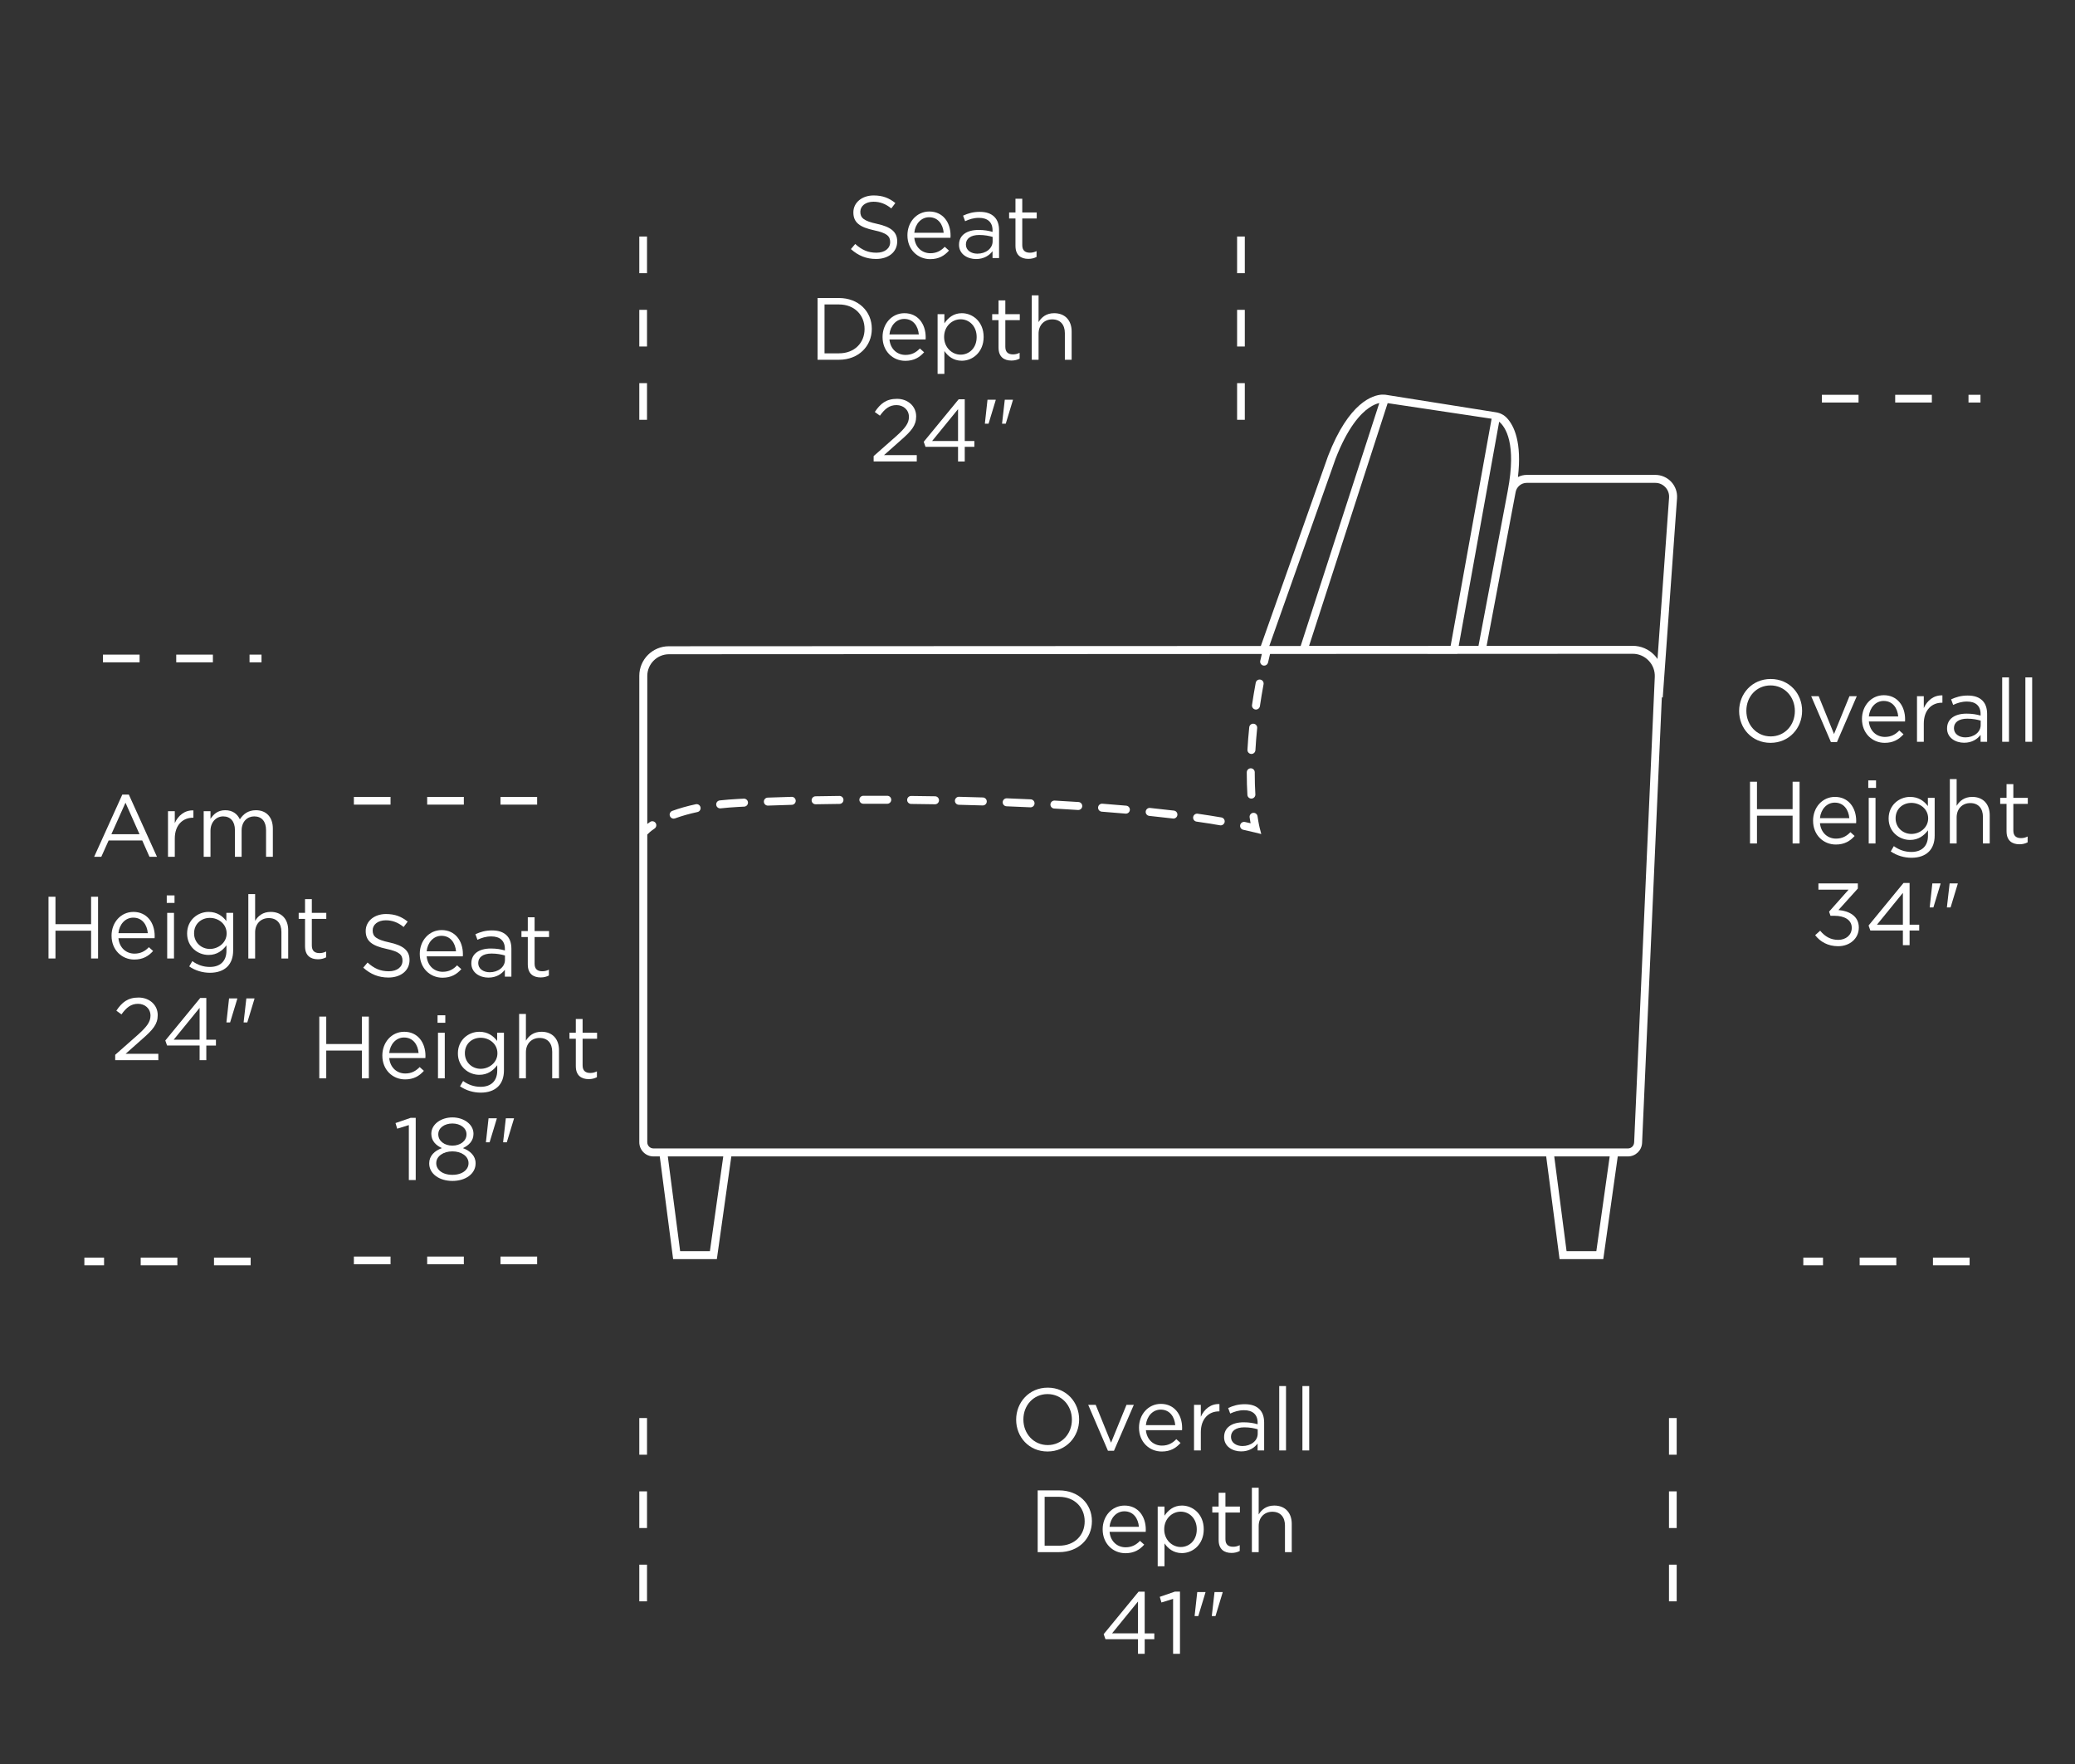 <?xml version="1.0" encoding="UTF-8"?>
<svg id="Blue_Background" data-name="Blue Background" xmlns="http://www.w3.org/2000/svg" viewBox="0 0 2000 1700">
  <rect x="0" y="0" width="2000" height="1700" fill="#333333" stroke="none"/>
  <defs>
    <style>
      .cls-1 {
        fill: #fff;
      }
    </style>
  </defs>
  <rect class="cls-1" x="616.19" y="1507.9" width="7.43" height="35.33"/>
  <rect class="cls-1" x="616.19" y="1366.6" width="7.43" height="35.33"/>
  <rect class="cls-1" x="616.19" y="1437.26" width="7.43" height="35.33"/>
  <rect class="cls-1" x="1608.66" y="1366.6" width="7.43" height="35.33"/>
  <rect class="cls-1" x="1608.66" y="1437.26" width="7.43" height="35.33"/>
  <rect class="cls-1" x="1608.66" y="1507.9" width="7.43" height="35.33"/>
  <rect class="cls-1" x="135.62" y="1211.98" width="35.33" height="7.43"/>
  <rect class="cls-1" x="240.52" y="630.87" width="11.53" height="7.43"/>
  <rect class="cls-1" x="206.27" y="1211.98" width="35.33" height="7.43"/>
  <rect class="cls-1" x="99.22" y="630.87" width="35.33" height="7.43"/>
  <rect class="cls-1" x="81.32" y="1211.98" width="18.98" height="7.43"/>
  <rect class="cls-1" x="169.87" y="630.87" width="35.33" height="7.43"/>
  <rect class="cls-1" x="1756.04" y="380.48" width="35.33" height="7.43"/>
  <rect class="cls-1" x="1792.44" y="1211.98" width="35.33" height="7.43"/>
  <rect class="cls-1" x="1863.09" y="1211.98" width="35.33" height="7.43"/>
  <rect class="cls-1" x="1826.69" y="380.48" width="35.33" height="7.43"/>
  <rect class="cls-1" x="1897.35" y="380.48" width="11.54" height="7.43"/>
  <rect class="cls-1" x="1738.13" y="1211.98" width="18.98" height="7.43"/>
  <rect class="cls-1" x="616.19" y="227.94" width="7.43" height="35.33"/>
  <rect class="cls-1" x="616.19" y="369.24" width="7.43" height="35.33"/>
  <rect class="cls-1" x="616.19" y="298.6" width="7.43" height="35.33"/>
  <rect class="cls-1" x="1192.38" y="227.94" width="7.43" height="35.33"/>
  <rect class="cls-1" x="1192.38" y="298.6" width="7.43" height="35.33"/>
  <rect class="cls-1" x="1192.38" y="369.24" width="7.43" height="35.33"/>
  <rect class="cls-1" x="341.09" y="1210.97" width="35.33" height="7.43"/>
  <rect class="cls-1" x="411.74" y="1210.97" width="35.33" height="7.43"/>
  <rect class="cls-1" x="482.39" y="1210.97" width="35.33" height="7.43"/>
  <rect class="cls-1" x="341.09" y="768" width="35.33" height="7.43"/>
  <rect class="cls-1" x="482.39" y="768" width="35.33" height="7.43"/>
  <rect class="cls-1" x="411.74" y="768" width="35.33" height="7.43"/>
  <g>
    <path class="cls-1" d="m1676.27,685.29v-.17c0-16.41,12.33-30.77,30.43-30.77s30.26,14.2,30.26,30.6v.17c0,16.41-12.33,30.77-30.43,30.77s-30.26-14.2-30.26-30.6Zm53.72,0v-.17c0-13.52-9.86-24.57-23.46-24.57s-23.29,10.88-23.29,24.4v.17c0,13.52,9.86,24.57,23.46,24.57s23.29-10.88,23.29-24.4Z"/>
    <path class="cls-1" d="m1745.71,670.92h7.23l14.79,36.47,14.88-36.47h7.06l-19.13,44.29h-5.78l-19.04-44.29Z"/>
    <path class="cls-1" d="m1794.67,693.02v-.17c0-12.67,8.92-22.87,21.08-22.87,13.01,0,20.49,10.37,20.49,23.21,0,.85,0,1.36-.08,2.12h-34.85c.94,9.52,7.65,14.88,15.47,14.88,6.04,0,10.29-2.46,13.86-6.21l4.08,3.66c-4.42,4.93-9.78,8.25-18.11,8.25-12.07,0-21.93-9.27-21.93-22.87Zm34.94-2.55c-.68-7.99-5.27-14.96-14.03-14.96-7.65,0-13.43,6.38-14.28,14.96h28.31Z"/>
    <path class="cls-1" d="m1847.71,670.92h6.55v11.48c3.23-7.31,9.61-12.58,17.94-12.24v7.06h-.51c-9.61,0-17.43,6.89-17.43,20.15v17.51h-6.55v-43.95Z"/>
    <path class="cls-1" d="m1876.69,702.12v-.17c0-9.27,7.65-14.2,18.79-14.2,5.61,0,9.61.76,13.52,1.87v-1.53c0-7.91-4.85-11.99-13.09-11.99-5.19,0-9.27,1.36-13.35,3.23l-1.96-5.36c4.85-2.21,9.61-3.66,15.98-3.66s10.97,1.62,14.2,4.85c2.98,2.98,4.5,7.23,4.5,12.84v26.86h-6.29v-6.63c-3.06,4-8.16,7.57-15.9,7.57-8.16,0-16.41-4.68-16.41-13.69Zm32.39-3.4v-4.25c-3.23-.94-7.57-1.87-12.92-1.87-8.25,0-12.84,3.57-12.84,9.1v.17c0,5.53,5.1,8.76,11.05,8.76,8.08,0,14.71-4.93,14.71-11.9Z"/>
    <path class="cls-1" d="m1929.82,652.82h6.55v62.05h-6.55v-62.05Z"/>
    <path class="cls-1" d="m1952.17,652.82h6.55v62.05h-6.55v-62.05Z"/>
    <path class="cls-1" d="m1686.76,753.37h6.71v26.44h34.34v-26.44h6.72v59.5h-6.72v-26.78h-34.34v26.78h-6.71v-59.5Z"/>
    <path class="cls-1" d="m1747.54,791.02v-.17c0-12.67,8.92-22.87,21.08-22.87,13.01,0,20.49,10.37,20.49,23.21,0,.85,0,1.36-.08,2.12h-34.85c.94,9.52,7.65,14.88,15.47,14.88,6.04,0,10.29-2.46,13.86-6.21l4.08,3.66c-4.42,4.93-9.78,8.25-18.11,8.25-12.07,0-21.93-9.27-21.93-22.87Zm34.94-2.55c-.68-7.99-5.27-14.96-14.03-14.96-7.65,0-13.43,6.38-14.28,14.96h28.31Z"/>
    <path class="cls-1" d="m1800.75,752.09h7.48v7.23h-7.48v-7.23Zm.42,16.83h6.55v43.95h-6.55v-43.95Z"/>
    <path class="cls-1" d="m1822.42,820.52l2.97-5.1c5.02,3.66,10.63,5.61,16.92,5.61,9.69,0,15.98-5.35,15.98-15.64v-5.19c-3.83,5.1-9.18,9.27-17.26,9.27-10.54,0-20.66-7.91-20.66-20.57v-.17c0-12.84,10.2-20.74,20.66-20.74,8.25,0,13.6,4.08,17.17,8.84v-7.91h6.55v36.3c0,6.8-2.04,11.99-5.61,15.56-3.91,3.91-9.78,5.87-16.75,5.87s-14.11-2.04-19.98-6.12Zm36.04-31.71v-.17c0-9.01-7.82-14.88-16.15-14.88s-15.22,5.78-15.22,14.79v.17c0,8.84,7.06,14.96,15.22,14.96s16.15-6.04,16.15-14.88Z"/>
    <path class="cls-1" d="m1879.37,750.82h6.55v25.76c2.89-4.76,7.48-8.59,15.05-8.59,10.63,0,16.83,7.14,16.83,17.6v27.29h-6.54v-25.67c0-8.16-4.42-13.26-12.16-13.26s-13.18,5.53-13.18,13.77v25.16h-6.55v-62.05Z"/>
    <path class="cls-1" d="m1934.02,801.23v-26.52h-6.12v-5.78h6.12v-13.26h6.55v13.26h13.94v5.78h-13.94v25.67c0,5.36,2.98,7.31,7.4,7.31,2.21,0,4.08-.42,6.38-1.53v5.61c-2.3,1.19-4.76,1.87-7.91,1.87-7.06,0-12.41-3.49-12.41-12.41Z"/>
    <path class="cls-1" d="m1749.53,901.27l4.85-4.34c4.59,5.61,10.12,8.84,17.43,8.84s13.01-4.59,13.01-11.56v-.17c0-7.4-6.89-11.48-16.66-11.48h-3.83l-1.36-4,18.79-21.17h-29.07v-6.04h38v4.93l-18.7,20.74c10.37.85,19.64,5.87,19.64,16.75v.17c0,10.63-8.84,17.94-19.89,17.94-9.95,0-17.34-4.34-22.19-10.63Z"/>
    <path class="cls-1" d="m1834.11,896.76h-31.37l-1.7-4.84,33.66-40.97h5.87v40.21h9.27v5.61h-9.27v14.11h-6.46v-14.11Zm0-5.61v-30.69l-24.99,30.69h24.99Z"/>
    <path class="cls-1" d="m1862.5,851.37h7.91v.42l-6.89,22.7h-3.57l2.55-23.12Zm16.66,0h7.82v.42l-6.89,22.7h-3.57l2.64-23.12Z"/>
  </g>
  <g>
    <path class="cls-1" d="m820.15,240.05l4.17-4.93c6.21,5.61,12.16,8.42,20.4,8.42s13.26-4.25,13.26-10.12v-.17c0-5.53-2.97-8.67-15.47-11.31-13.69-2.97-19.98-7.4-19.98-17.17v-.17c0-9.35,8.25-16.24,19.55-16.24,8.67,0,14.88,2.46,20.91,7.31l-3.91,5.19c-5.53-4.51-11.05-6.46-17.17-6.46-7.74,0-12.67,4.25-12.67,9.61v.17c0,5.61,3.06,8.76,16.15,11.56,13.26,2.89,19.38,7.74,19.38,16.83v.17c0,10.2-8.5,16.83-20.32,16.83-9.44,0-17.17-3.14-24.31-9.52Z"/>
    <path class="cls-1" d="m874.63,226.87v-.17c0-12.67,8.92-22.87,21.08-22.87,13.01,0,20.49,10.37,20.49,23.21,0,.85,0,1.36-.08,2.12h-34.85c.94,9.52,7.65,14.88,15.47,14.88,6.04,0,10.29-2.46,13.86-6.21l4.08,3.66c-4.42,4.93-9.78,8.25-18.11,8.25-12.07,0-21.93-9.27-21.93-22.87Zm34.94-2.55c-.68-7.99-5.27-14.96-14.03-14.96-7.65,0-13.43,6.38-14.28,14.96h28.31Z"/>
    <path class="cls-1" d="m924.36,235.97v-.17c0-9.27,7.65-14.2,18.79-14.2,5.61,0,9.61.76,13.52,1.87v-1.53c0-7.91-4.85-11.99-13.09-11.99-5.19,0-9.27,1.36-13.35,3.23l-1.96-5.36c4.85-2.21,9.61-3.66,15.98-3.66s10.97,1.62,14.2,4.85c2.98,2.98,4.5,7.23,4.5,12.84v26.86h-6.29v-6.63c-3.06,4-8.16,7.57-15.9,7.57-8.16,0-16.41-4.68-16.41-13.69Zm32.39-3.4v-4.25c-3.23-.94-7.57-1.87-12.92-1.87-8.25,0-12.84,3.57-12.84,9.1v.17c0,5.53,5.1,8.76,11.05,8.76,8.08,0,14.71-4.93,14.71-11.9Z"/>
    <path class="cls-1" d="m978.76,237.07v-26.52h-6.12v-5.78h6.12v-13.26h6.55v13.26h13.94v5.78h-13.94v25.67c0,5.36,2.98,7.31,7.4,7.31,2.21,0,4.08-.42,6.38-1.53v5.61c-2.3,1.19-4.76,1.87-7.91,1.87-7.06,0-12.41-3.49-12.41-12.41Z"/>
    <path class="cls-1" d="m788.02,287.21h20.66c18.7,0,31.62,12.84,31.62,29.58v.17c0,16.75-12.92,29.75-31.62,29.75h-20.66v-59.5Zm6.71,6.21v47.09h13.94c15.05,0,24.65-10.2,24.65-23.38v-.17c0-13.18-9.61-23.55-24.65-23.55h-13.94Z"/>
    <path class="cls-1" d="m850.66,324.87v-.17c0-12.67,8.92-22.87,21.08-22.87,13.01,0,20.49,10.37,20.49,23.21,0,.85,0,1.36-.08,2.12h-34.85c.94,9.52,7.65,14.88,15.47,14.88,6.04,0,10.29-2.46,13.86-6.21l4.08,3.66c-4.42,4.93-9.78,8.25-18.11,8.25-12.07,0-21.93-9.27-21.93-22.87Zm34.94-2.55c-.68-7.99-5.27-14.96-14.03-14.96-7.65,0-13.43,6.38-14.28,14.96h28.31Z"/>
    <path class="cls-1" d="m903.7,302.77h6.55v8.84c3.57-5.27,8.75-9.78,16.83-9.78,10.54,0,21,8.33,21,22.78v.17c0,14.37-10.37,22.87-21,22.87-8.16,0-13.43-4.42-16.83-9.35v22.02h-6.55v-57.55Zm37.66,22.1v-.17c0-10.37-7.14-17-15.47-17s-15.9,6.89-15.9,16.92v.17c0,10.2,7.74,17,15.9,17s15.47-6.29,15.47-16.92Z"/>
    <path class="cls-1" d="m962.44,335.07v-26.52h-6.12v-5.78h6.12v-13.26h6.55v13.26h13.94v5.78h-13.94v25.67c0,5.36,2.98,7.31,7.4,7.31,2.21,0,4.08-.42,6.38-1.53v5.61c-2.3,1.19-4.76,1.87-7.91,1.87-7.06,0-12.41-3.49-12.41-12.41Z"/>
    <path class="cls-1" d="m994.48,284.66h6.55v25.76c2.89-4.76,7.48-8.59,15.05-8.59,10.63,0,16.83,7.14,16.83,17.6v27.29h-6.54v-25.67c0-8.16-4.42-13.26-12.16-13.26s-13.18,5.53-13.18,13.77v25.16h-6.55v-62.05Z"/>
    <path class="cls-1" d="m842.08,439.53l21.59-19.04c9.1-8.16,12.41-12.75,12.41-18.7,0-6.97-5.53-11.39-11.99-11.39-6.8,0-11.22,3.57-15.98,10.2l-4.93-3.57c5.36-7.99,10.97-12.67,21.42-12.67s18.45,7.14,18.45,16.83v.17c0,8.67-4.59,14.03-15.05,23.12l-15.9,14.11h31.54v6.12h-41.57v-5.19Z"/>
    <path class="cls-1" d="m923.42,430.61h-31.37l-1.7-4.84,33.66-40.97h5.87v40.21h9.27v5.61h-9.27v14.11h-6.46v-14.11Zm0-5.61v-30.69l-24.99,30.69h24.99Z"/>
    <path class="cls-1" d="m951.81,385.21h7.91v.42l-6.89,22.7h-3.57l2.55-23.12Zm16.66,0h7.82v.42l-6.89,22.7h-3.57l2.64-23.12Z"/>
  </g>
  <g>
    <path class="cls-1" d="m350.11,932.55l4.17-4.93c6.21,5.61,12.16,8.42,20.4,8.42s13.26-4.25,13.26-10.12v-.17c0-5.53-2.97-8.67-15.47-11.31-13.69-2.97-19.98-7.4-19.98-17.17v-.17c0-9.35,8.25-16.24,19.55-16.24,8.67,0,14.88,2.46,20.91,7.31l-3.91,5.19c-5.53-4.51-11.05-6.46-17.17-6.46-7.74,0-12.67,4.25-12.67,9.61v.17c0,5.61,3.06,8.76,16.15,11.56,13.26,2.89,19.38,7.74,19.38,16.83v.17c0,10.2-8.5,16.83-20.32,16.83-9.44,0-17.17-3.14-24.31-9.52Z"/>
    <path class="cls-1" d="m404.6,919.37v-.17c0-12.67,8.92-22.87,21.08-22.87,13.01,0,20.49,10.37,20.49,23.21,0,.85,0,1.36-.08,2.12h-34.85c.94,9.52,7.65,14.88,15.47,14.88,6.04,0,10.29-2.46,13.86-6.21l4.08,3.66c-4.42,4.93-9.78,8.25-18.11,8.25-12.07,0-21.93-9.27-21.93-22.87Zm34.94-2.55c-.68-7.99-5.27-14.96-14.03-14.96-7.65,0-13.43,6.38-14.28,14.96h28.31Z"/>
    <path class="cls-1" d="m454.32,928.47v-.17c0-9.27,7.65-14.2,18.79-14.2,5.61,0,9.61.76,13.52,1.87v-1.53c0-7.91-4.85-11.99-13.09-11.99-5.19,0-9.27,1.36-13.35,3.23l-1.96-5.36c4.85-2.21,9.61-3.66,15.98-3.66s10.97,1.62,14.2,4.85c2.98,2.98,4.5,7.23,4.5,12.84v26.86h-6.29v-6.63c-3.06,4-8.16,7.57-15.9,7.57-8.16,0-16.41-4.68-16.41-13.69Zm32.39-3.4v-4.25c-3.23-.94-7.57-1.87-12.92-1.87-8.25,0-12.84,3.57-12.84,9.1v.17c0,5.53,5.1,8.76,11.05,8.76,8.08,0,14.71-4.93,14.71-11.9Z"/>
    <path class="cls-1" d="m508.72,929.57v-26.52h-6.12v-5.78h6.12v-13.26h6.55v13.26h13.94v5.78h-13.94v25.67c0,5.36,2.98,7.31,7.4,7.31,2.21,0,4.08-.42,6.38-1.53v5.61c-2.3,1.19-4.76,1.87-7.91,1.87-7.06,0-12.41-3.49-12.41-12.41Z"/>
    <path class="cls-1" d="m307.74,979.71h6.71v26.44h34.34v-26.44h6.72v59.51h-6.72v-26.78h-34.34v26.78h-6.71v-59.51Z"/>
    <path class="cls-1" d="m368.52,1017.37v-.17c0-12.67,8.92-22.87,21.08-22.87,13.01,0,20.49,10.37,20.49,23.21,0,.85,0,1.36-.08,2.12h-34.85c.94,9.52,7.65,14.88,15.47,14.88,6.04,0,10.29-2.46,13.86-6.21l4.08,3.66c-4.42,4.93-9.78,8.25-18.11,8.25-12.07,0-21.93-9.27-21.93-22.87Zm34.94-2.55c-.68-7.99-5.27-14.96-14.03-14.96-7.65,0-13.43,6.38-14.28,14.96h28.31Z"/>
    <path class="cls-1" d="m421.73,978.44h7.48v7.23h-7.48v-7.23Zm.42,16.83h6.55v43.95h-6.55v-43.95Z"/>
    <path class="cls-1" d="m443.4,1046.87l2.97-5.1c5.02,3.66,10.63,5.61,16.92,5.61,9.69,0,15.98-5.35,15.98-15.64v-5.19c-3.83,5.1-9.18,9.27-17.26,9.27-10.54,0-20.66-7.91-20.66-20.57v-.17c0-12.84,10.2-20.74,20.66-20.74,8.25,0,13.6,4.08,17.17,8.84v-7.91h6.55v36.3c0,6.8-2.04,11.99-5.61,15.56-3.91,3.91-9.78,5.87-16.75,5.87s-14.11-2.04-19.98-6.12Zm36.04-31.71v-.17c0-9.01-7.82-14.88-16.15-14.88s-15.22,5.78-15.22,14.79v.17c0,8.84,7.06,14.96,15.22,14.96s16.15-6.04,16.15-14.88Z"/>
    <path class="cls-1" d="m500.35,977.16h6.55v25.76c2.89-4.76,7.48-8.59,15.05-8.59,10.63,0,16.83,7.14,16.83,17.6v27.29h-6.54v-25.67c0-8.16-4.42-13.26-12.16-13.26s-13.18,5.53-13.18,13.77v25.16h-6.55v-62.06Z"/>
    <path class="cls-1" d="m555,1027.57v-26.52h-6.12v-5.78h6.12v-13.26h6.55v13.26h13.94v5.78h-13.94v25.67c0,5.36,2.98,7.31,7.4,7.31,2.21,0,4.08-.42,6.38-1.53v5.61c-2.3,1.19-4.76,1.87-7.91,1.87-7.06,0-12.41-3.49-12.41-12.41Z"/>
    <path class="cls-1" d="m394.06,1084.26l-11.22,3.49-1.62-5.44,14.54-5.02h4.93v59.93h-6.63v-52.96Z"/>
    <path class="cls-1" d="m413.69,1121.24v-.17c0-7.06,5.1-12.07,12.24-14.62-5.53-2.55-10.2-6.8-10.2-13.69v-.17c0-9.18,9.44-15.73,20.32-15.73s20.32,6.54,20.32,15.73v.17c0,6.89-4.68,11.14-10.2,13.69,7.06,2.63,12.24,7.48,12.24,14.54v.17c0,10.12-9.69,16.92-22.36,16.92s-22.36-6.88-22.36-16.83Zm37.91-.17v-.17c0-6.63-6.88-11.31-15.56-11.31s-15.56,4.67-15.56,11.31v.17c0,6.04,5.78,11.14,15.56,11.14s15.56-5.1,15.56-11.14Zm-1.96-27.88v-.17c0-5.87-5.87-10.29-13.6-10.29s-13.6,4.33-13.6,10.29v.17c0,6.46,6.04,10.88,13.6,10.88s13.6-4.42,13.6-10.88Z"/>
    <path class="cls-1" d="m470.9,1077.71h7.91v.42l-6.89,22.7h-3.57l2.55-23.12Zm16.66,0h7.82v.42l-6.89,22.7h-3.57l2.64-23.12Z"/>
  </g>
  <g>
    <path class="cls-1" d="m117.89,765.77h6.29l27.12,59.93h-7.23l-6.97-15.73h-32.39l-7.06,15.73h-6.89l27.12-59.93Zm16.58,38.17l-13.52-30.35-13.6,30.35h27.12Z"/>
    <path class="cls-1" d="m161.92,781.75h6.55v11.48c3.23-7.31,9.61-12.58,17.94-12.24v7.06h-.51c-9.61,0-17.43,6.89-17.43,20.15v17.51h-6.55v-43.95Z"/>
    <path class="cls-1" d="m196.34,781.75h6.55v7.4c2.89-4.34,6.8-8.33,14.2-8.33s11.73,3.83,14.11,8.76c3.15-4.85,7.82-8.76,15.47-8.76,10.12,0,16.32,6.8,16.32,17.68v27.2h-6.55v-25.67c0-8.5-4.25-13.26-11.39-13.26-6.63,0-12.16,4.93-12.16,13.6v25.33h-6.46v-25.84c0-8.25-4.34-13.09-11.31-13.09s-12.24,5.78-12.24,13.86v25.08h-6.55v-43.95Z"/>
    <path class="cls-1" d="m46.75,864.2h6.71v26.44h34.34v-26.44h6.72v59.5h-6.72v-26.78h-34.34v26.78h-6.71v-59.5Z"/>
    <path class="cls-1" d="m107.52,901.86v-.17c0-12.67,8.92-22.87,21.08-22.87,13.01,0,20.49,10.37,20.49,23.21,0,.85,0,1.36-.08,2.12h-34.85c.94,9.52,7.65,14.88,15.47,14.88,6.04,0,10.29-2.46,13.86-6.21l4.08,3.66c-4.42,4.93-9.78,8.25-18.11,8.25-12.07,0-21.93-9.27-21.93-22.87Zm34.94-2.55c-.68-7.99-5.27-14.96-14.03-14.96-7.65,0-13.43,6.38-14.28,14.96h28.31Z"/>
    <path class="cls-1" d="m160.73,862.92h7.48v7.23h-7.48v-7.23Zm.42,16.83h6.55v43.95h-6.55v-43.95Z"/>
    <path class="cls-1" d="m182.4,931.35l2.97-5.1c5.02,3.66,10.63,5.61,16.92,5.61,9.69,0,15.98-5.35,15.98-15.64v-5.19c-3.83,5.1-9.18,9.27-17.26,9.27-10.54,0-20.66-7.91-20.66-20.57v-.17c0-12.84,10.2-20.74,20.66-20.74,8.25,0,13.6,4.08,17.17,8.84v-7.91h6.55v36.3c0,6.8-2.04,11.99-5.61,15.56-3.91,3.91-9.78,5.87-16.75,5.87s-14.11-2.04-19.98-6.12Zm36.04-31.71v-.17c0-9.01-7.82-14.88-16.15-14.88s-15.22,5.78-15.22,14.79v.17c0,8.84,7.06,14.96,15.22,14.96s16.15-6.04,16.15-14.88Z"/>
    <path class="cls-1" d="m239.35,861.65h6.55v25.76c2.89-4.76,7.48-8.59,15.05-8.59,10.63,0,16.83,7.14,16.83,17.6v27.29h-6.54v-25.67c0-8.16-4.42-13.26-12.16-13.26s-13.18,5.53-13.18,13.77v25.16h-6.55v-62.05Z"/>
    <path class="cls-1" d="m294.01,912.06v-26.52h-6.12v-5.78h6.12v-13.26h6.55v13.26h13.94v5.78h-13.94v25.67c0,5.36,2.98,7.31,7.4,7.31,2.21,0,4.08-.42,6.38-1.53v5.61c-2.3,1.19-4.76,1.87-7.91,1.87-7.06,0-12.41-3.49-12.41-12.41Z"/>
    <path class="cls-1" d="m111.05,1016.52l21.59-19.04c9.1-8.16,12.41-12.75,12.41-18.7,0-6.97-5.53-11.39-11.99-11.39-6.8,0-11.22,3.57-15.98,10.2l-4.93-3.57c5.36-7.99,10.97-12.67,21.42-12.67s18.45,7.14,18.45,16.83v.17c0,8.67-4.59,14.03-15.05,23.12l-15.9,14.11h31.54v6.12h-41.57v-5.19Z"/>
    <path class="cls-1" d="m192.4,1007.59h-31.37l-1.7-4.84,33.66-40.97h5.87v40.21h9.27v5.61h-9.27v14.11h-6.46v-14.11Zm0-5.61v-30.69l-24.99,30.69h24.99Z"/>
    <path class="cls-1" d="m220.78,962.2h7.91v.42l-6.89,22.7h-3.57l2.55-23.12Zm16.66,0h7.82v.42l-6.89,22.7h-3.57l2.64-23.12Z"/>
  </g>
  <g>
    <path class="cls-1" d="m979.43,1368.24v-.17c0-16.41,12.33-30.77,30.43-30.77s30.26,14.2,30.26,30.6v.17c0,16.41-12.33,30.77-30.43,30.77s-30.26-14.2-30.26-30.6Zm53.72,0v-.17c0-13.52-9.86-24.57-23.46-24.57s-23.29,10.88-23.29,24.4v.17c0,13.52,9.86,24.57,23.46,24.57s23.29-10.88,23.29-24.4Z"/>
    <path class="cls-1" d="m1048.87,1353.87h7.23l14.79,36.47,14.88-36.47h7.06l-19.13,44.29h-5.78l-19.04-44.29Z"/>
    <path class="cls-1" d="m1097.83,1375.98v-.17c0-12.67,8.92-22.87,21.08-22.87,13.01,0,20.49,10.37,20.49,23.21,0,.85,0,1.36-.08,2.12h-34.85c.94,9.52,7.65,14.88,15.47,14.88,6.04,0,10.29-2.46,13.86-6.21l4.08,3.66c-4.42,4.93-9.78,8.25-18.11,8.25-12.07,0-21.93-9.27-21.93-22.87Zm34.94-2.55c-.68-7.99-5.27-14.96-14.03-14.96-7.65,0-13.43,6.38-14.28,14.96h28.31Z"/>
    <path class="cls-1" d="m1150.87,1353.87h6.55v11.48c3.23-7.31,9.61-12.58,17.94-12.24v7.06h-.51c-9.61,0-17.43,6.89-17.43,20.15v17.51h-6.55v-43.95Z"/>
    <path class="cls-1" d="m1179.86,1385.07v-.17c0-9.27,7.65-14.2,18.79-14.2,5.61,0,9.61.76,13.52,1.87v-1.53c0-7.91-4.85-11.99-13.09-11.99-5.19,0-9.27,1.36-13.35,3.23l-1.96-5.36c4.85-2.21,9.61-3.66,15.98-3.66s10.97,1.62,14.2,4.85c2.98,2.98,4.5,7.23,4.5,12.84v26.86h-6.29v-6.63c-3.06,4-8.16,7.57-15.9,7.57-8.16,0-16.41-4.68-16.41-13.69Zm32.39-3.4v-4.25c-3.23-.94-7.57-1.87-12.92-1.87-8.25,0-12.84,3.57-12.84,9.1v.17c0,5.53,5.1,8.76,11.05,8.76,8.08,0,14.71-4.93,14.71-11.9Z"/>
    <path class="cls-1" d="m1232.98,1335.77h6.55v62.05h-6.55v-62.05Z"/>
    <path class="cls-1" d="m1255.34,1335.77h6.55v62.05h-6.55v-62.05Z"/>
    <path class="cls-1" d="m1000.17,1436.32h20.66c18.7,0,31.62,12.84,31.62,29.58v.17c0,16.75-12.92,29.75-31.62,29.75h-20.66v-59.5Zm6.71,6.21v47.09h13.94c15.05,0,24.65-10.2,24.65-23.38v-.17c0-13.18-9.61-23.55-24.65-23.55h-13.94Z"/>
    <path class="cls-1" d="m1062.81,1473.98v-.17c0-12.67,8.92-22.87,21.08-22.87,13.01,0,20.49,10.37,20.49,23.21,0,.85,0,1.36-.08,2.12h-34.85c.94,9.52,7.65,14.88,15.47,14.88,6.04,0,10.29-2.46,13.86-6.21l4.08,3.66c-4.42,4.93-9.78,8.25-18.11,8.25-12.07,0-21.93-9.27-21.93-22.87Zm34.94-2.55c-.68-7.99-5.27-14.96-14.03-14.96-7.65,0-13.43,6.38-14.28,14.96h28.31Z"/>
    <path class="cls-1" d="m1115.85,1451.87h6.55v8.84c3.57-5.27,8.75-9.78,16.83-9.78,10.54,0,21,8.33,21,22.78v.17c0,14.37-10.37,22.87-21,22.87-8.16,0-13.43-4.42-16.83-9.35v22.02h-6.55v-57.55Zm37.66,22.1v-.17c0-10.37-7.14-17-15.47-17s-15.9,6.89-15.9,16.92v.17c0,10.2,7.74,17,15.9,17s15.47-6.29,15.47-16.92Z"/>
    <path class="cls-1" d="m1174.59,1484.18v-26.52h-6.12v-5.78h6.12v-13.26h6.55v13.26h13.94v5.78h-13.94v25.67c0,5.36,2.98,7.31,7.4,7.31,2.21,0,4.08-.42,6.38-1.53v5.61c-2.3,1.19-4.76,1.87-7.91,1.87-7.06,0-12.41-3.49-12.41-12.41Z"/>
    <path class="cls-1" d="m1206.63,1433.77h6.55v25.76c2.89-4.76,7.48-8.59,15.05-8.59,10.63,0,16.83,7.14,16.83,17.6v27.29h-6.54v-25.67c0-8.16-4.42-13.26-12.16-13.26s-13.18,5.53-13.18,13.77v25.16h-6.55v-62.05Z"/>
    <path class="cls-1" d="m1096.86,1579.71h-31.37l-1.7-4.84,33.66-40.97h5.87v40.21h9.27v5.61h-9.27v14.11h-6.46v-14.11Zm0-5.61v-30.69l-24.99,30.69h24.99Z"/>
    <path class="cls-1" d="m1130.69,1540.86l-11.22,3.49-1.62-5.44,14.54-5.02h4.93v59.93h-6.63v-52.96Z"/>
    <path class="cls-1" d="m1153.97,1534.32h7.91v.42l-6.89,22.7h-3.57l2.55-23.12Zm16.66,0h7.82v.42l-6.89,22.7h-3.57l2.64-23.12Z"/>
  </g>
  <g>
    <path class="cls-1" d="m855.19,766.91c-7.75-.03-15.45-.03-23.05,0-2.13,0-3.84,1.73-3.83,3.86,0,2.12,1.73,3.83,3.85,3.83h.01c7.6-.02,15.27-.02,23,0h.02c2.12,0,3.84-1.71,3.85-3.83,0-2.13-1.71-3.85-3.83-3.86Z"/>
    <path class="cls-1" d="m763.01,767.93c-7.88.21-15.58.46-23.05.75-2.12.08-3.78,1.87-3.7,3.99.08,2.07,1.78,3.7,3.84,3.7.05,0,.1,0,.15,0,7.45-.28,15.11-.53,22.97-.75,2.12-.06,3.8-1.83,3.74-3.95-.06-2.12-1.83-3.86-3.95-3.74Z"/>
    <path class="cls-1" d="m809.1,767.06c-7.8.09-15.49.2-23.05.34-2.12.04-3.81,1.79-3.77,3.92.04,2.1,1.75,3.77,3.84,3.77h.07c7.53-.14,15.2-.25,22.99-.34,2.12-.02,3.83-1.77,3.8-3.89-.03-2.12-1.75-3.8-3.89-3.8Z"/>
    <path class="cls-1" d="m670.63,775.06c-8.17,1.74-15.79,3.9-22.66,6.42-1.99.73-3.01,2.94-2.28,4.94.57,1.55,2.04,2.52,3.61,2.52.44,0,.89-.08,1.33-.24,6.52-2.4,13.79-4.45,21.6-6.12,2.08-.44,3.4-2.48,2.96-4.56-.44-2.08-2.48-3.41-4.56-2.96Z"/>
    <path class="cls-1" d="m716.92,769.68c-1.98.1-3.93.2-5.86.3-5.95.32-11.78.79-17.33,1.4-2.11.23-3.63,2.14-3.4,4.25.22,1.97,1.88,3.42,3.82,3.42.14,0,.29,0,.43-.02,5.4-.6,11.08-1.06,16.89-1.37,1.92-.1,3.86-.2,5.82-.3,2.12-.1,3.76-1.91,3.66-4.03-.11-2.12-1.98-3.74-4.03-3.66Z"/>
    <path class="cls-1" d="m1085.53,776.44c-7.4-.65-15.14-1.29-23-1.89-2.1-.18-3.97,1.43-4.13,3.54-.16,2.12,1.43,3.96,3.54,4.13,7.83.6,15.53,1.23,22.9,1.88.11,0,.23.02.34.02,1.97,0,3.65-1.51,3.83-3.51.19-2.11-1.38-3.98-3.49-4.17Z"/>
    <path class="cls-1" d="m1131.47,781.19c-7.29-.88-15.01-1.74-22.95-2.56-2.12-.24-4,1.32-4.22,3.43-.22,2.11,1.32,4,3.43,4.22,7.89.81,15.57,1.67,22.82,2.54.16.02.31.03.47.03,1.92,0,3.58-1.43,3.81-3.39.26-2.11-1.25-4.02-3.36-4.28Z"/>
    <path class="cls-1" d="m901.3,767.4c-7.72-.14-15.41-.24-23.05-.32h-.04c-2.11,0-3.82,1.7-3.85,3.8-.02,2.12,1.68,3.86,3.8,3.89,7.63.08,15.3.19,23,.32h.07c2.09,0,3.81-1.68,3.84-3.78.04-2.12-1.65-3.88-3.78-3.91Z"/>
    <path class="cls-1" d="m1177.24,787.78c-7.2-1.25-14.9-2.45-22.86-3.59-2.08-.31-4.05,1.16-4.35,3.26-.3,2.1,1.16,4.05,3.26,4.35,7.89,1.13,15.51,2.32,22.64,3.55.22.04.44.06.66.06,1.84,0,3.46-1.32,3.79-3.19.36-2.09-1.04-4.08-3.14-4.44Z"/>
    <path class="cls-1" d="m1039.53,772.92c-7.6-.5-15.28-.96-23.02-1.39-2.08-.1-3.93,1.5-4.05,3.63-.12,2.12,1.5,3.94,3.63,4.05,7.72.43,15.37.89,22.95,1.39.08,0,.17,0,.25,0,2.01,0,3.7-1.56,3.83-3.59.14-2.12-1.47-3.95-3.59-4.09Z"/>
    <path class="cls-1" d="m993.48,770.34c-7.64-.36-15.33-.69-23.04-.99-2.1-.09-3.91,1.57-3.99,3.69-.08,2.12,1.57,3.91,3.69,3.99,7.69.3,15.35.63,22.98.99.06,0,.12,0,.19,0,2.04,0,3.74-1.61,3.84-3.66.1-2.12-1.54-3.92-3.66-4.02Z"/>
    <path class="cls-1" d="m947.39,768.53c-7.68-.24-15.37-.46-23.05-.65-2.06-.1-3.89,1.63-3.94,3.75s1.63,3.89,3.75,3.94c7.66.19,15.33.4,22.99.65.04,0,.08,0,.12,0,2.07,0,3.78-1.64,3.84-3.72.07-2.12-1.6-3.9-3.72-3.97Z"/>
    <path class="cls-1" d="m1212.07,786.62c-.3-2.1-2.25-3.54-4.36-3.25-2.1.31-3.56,2.26-3.25,4.36.32,2.18.63,4.06.91,5.64-1.77-.41-3.58-.81-5.44-1.22-2.06-.44-4.12.87-4.57,2.95-.45,2.08.87,4.12,2.95,4.57,3.93.85,7.67,1.71,11.12,2.57l6.25,1.55-1.6-6.24s-.96-3.8-2-10.93Z"/>
    <path class="cls-1" d="m1214.81,654.95c-2.1-.39-4.1.99-4.48,3.08-1.33,7.15-2.53,14.34-3.56,21.37-.31,2.1,1.15,4.05,3.25,4.36.19.03.38.04.56.04,1.88,0,3.52-1.38,3.8-3.29,1.02-6.94,2.2-14.03,3.51-21.08.39-2.09-.99-4.1-3.08-4.48Z"/>
    <path class="cls-1" d="m1206.14,769.61c.08,0,.15,0,.23,0,2.12-.13,3.74-1.95,3.61-4.07-.39-6.5-.58-13.3-.58-20.22v-1.03c.01-2.12-1.7-3.86-3.82-3.87h-.02c-2.11,0-3.83,1.71-3.85,3.83v1.08c0,7.08.2,14.03.6,20.68.12,2.04,1.82,3.62,3.83,3.62Z"/>
    <path class="cls-1" d="m1205.98,726.59c.07,0,.14,0,.22,0,2.03,0,3.72-1.58,3.84-3.63.39-6.94.96-14.1,1.69-21.27.22-2.11-1.32-4-3.43-4.22-2.13-.24-4,1.32-4.22,3.43-.75,7.29-1.33,14.57-1.72,21.63-.12,2.12,1.51,3.94,3.63,4.05Z"/>
    <path class="cls-1" d="m1610.84,464.35c-3.96-4.25-9.56-6.69-15.37-6.69h-123.9c-3.04,0-5.93.75-8.5,2.08,3.91-33.44-3.66-49.38-10.58-56.85-2.78-3-6.53-4.91-10.57-5.55l-106.48-16.91c-.05,0-.12-.02-.19-.03l-3.18-.1c-8.71.47-31.83,7.02-52.01,59.17l-64.8,183.08-570.58.26h-.02c-15.72,0-28.47,12.75-28.47,28.47v449.53c0,7.54,6.11,13.66,13.66,13.66h6.07l12.88,98.97h42.14l13.95-98.97h785.42l12.88,98.97h42.14l13.95-98.97h9.81c7.33,0,13.32-5.73,13.65-13.05l19.03-429.33.88.06,13.77-191.98c.42-5.8-1.62-11.56-5.58-15.81Zm-157.54,8.45l-28.25,149.65h-19.05s38.98-216.05,38.98-216.05c6.18,5.22,16.86,21.11,8.31,66.4Zm-15.61-69.26l-39.5,218.93-49.51.02-86.9-.1,75.72-233.88,100.19,15.03Zm-150.42,38.6c11.75-30.35,24.05-43.48,32.3-49.14,4-2.75,7.38-4.01,9.88-4.59l-75.8,234.13h-30.23s63.85-180.39,63.85-180.39Zm-603.02,763.6h-28.7l-11.88-91.28h53.45l-12.87,91.28Zm854.39,0h-28.7l-11.88-91.28h53.45l-12.87,91.28Zm36.41-104.67c-.14,3.2-2.76,5.7-5.96,5.7h-939.24c-3.29,0-5.97-2.68-5.97-5.97v-296.56c1.04-1.11,3.22-3.2,7.01-5.77,1.76-1.19,2.22-3.58,1.03-5.34-1.19-1.76-3.58-2.22-5.34-1.03-.99.67-1.87,1.31-2.69,1.94v-142.61c0-11.47,9.33-20.86,20.8-20.93l571.54-.26c-.52,2.19-1.05,4.4-1.53,6.54-.47,2.07.84,4.13,2.91,4.6.28.06.57.09.85.09,1.76,0,3.35-1.22,3.75-3,.61-2.7,1.27-5.47,1.93-8.23l124.3-.06,56.18.06.02-.09,168.87-.08c5.87-.08,11.41,2.29,15.51,6.55,4.1,4.26,6.21,9.85,5.95,15.75l-19.89,448.69Zm33.69-621.46l-11.15,155.49c-.91-1.33-1.91-2.61-3.06-3.8-5.53-5.75-12.96-8.91-20.91-8.91h-.17l-140.58.06,27.98-148.22c.97-5.15,5.47-8.88,10.71-8.88h123.9c3.74,0,7.19,1.51,9.74,4.24,2.54,2.73,3.8,6.29,3.53,10.02Z"/>
  </g>
</svg>